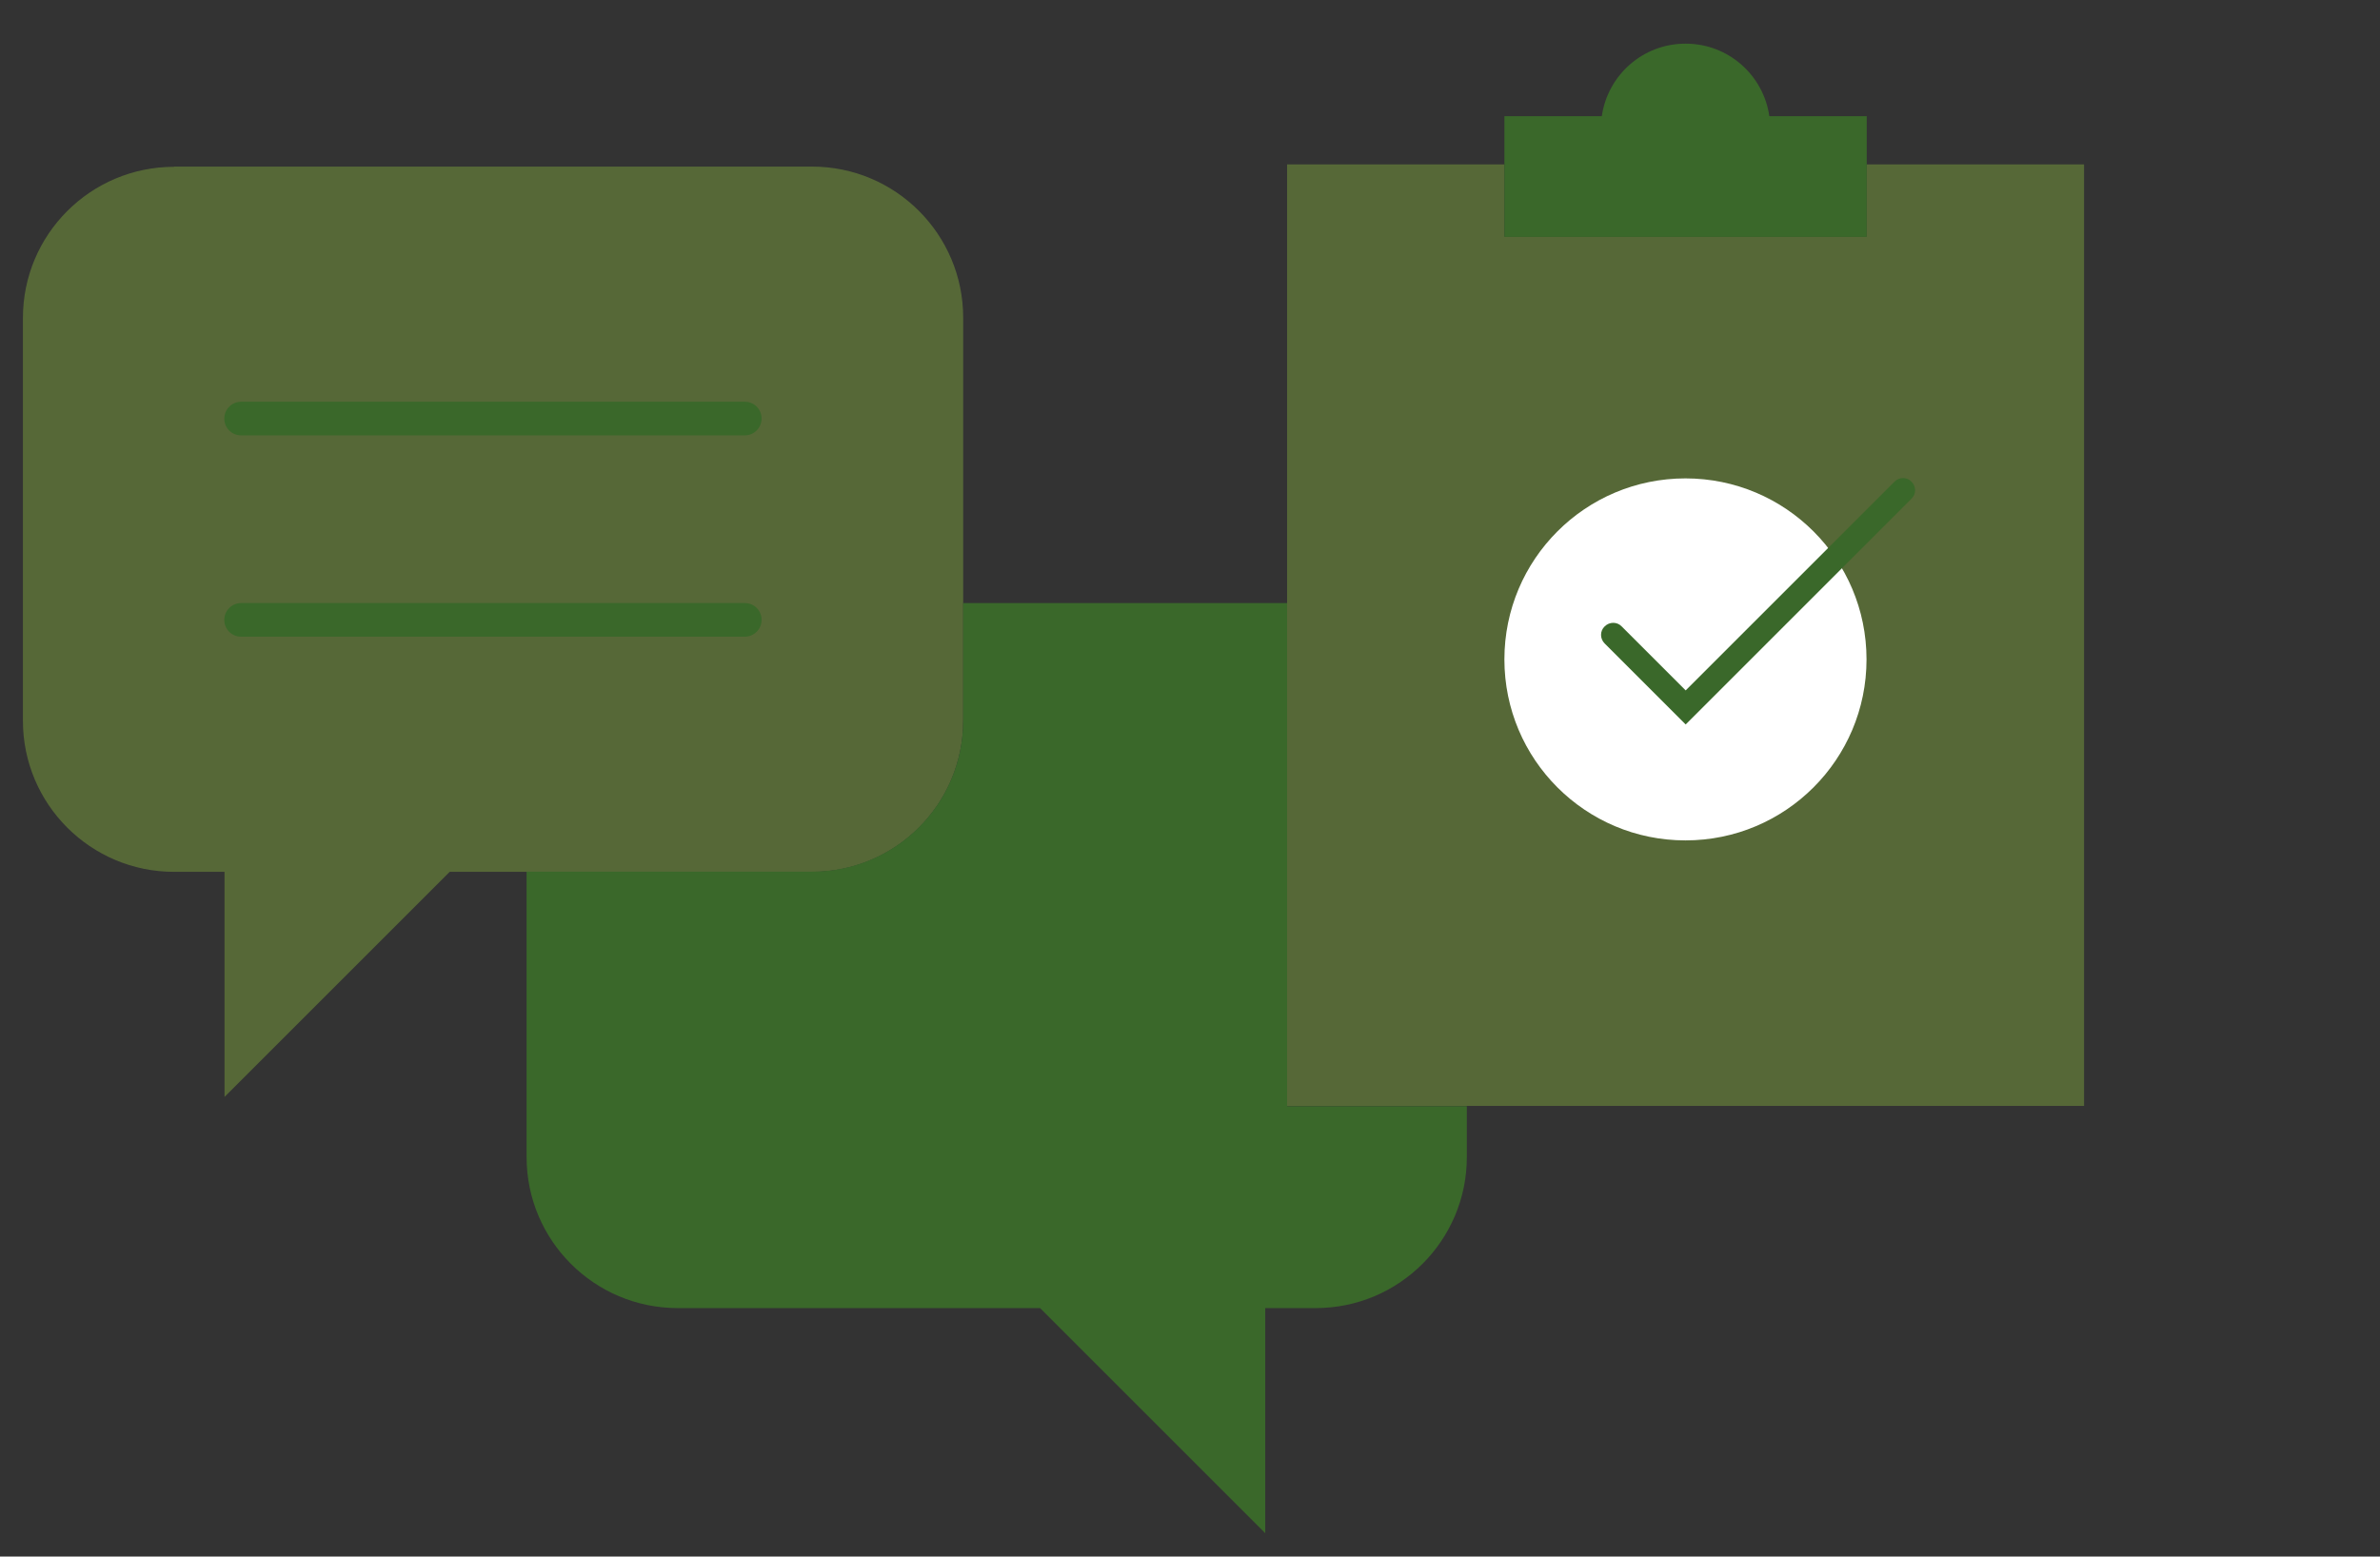 <?xml version="1.0" encoding="UTF-8"?><svg id="Layer_1" xmlns="http://www.w3.org/2000/svg" viewBox="0 0 108.97 71.29"><rect x="0" y="0" width="108.97" height="71.29" fill="#333333" stroke="none"/><defs><style>.cls-1{fill:#7b9f3c;opacity:.5;}.cls-1,.cls-2,.cls-3,.cls-4{stroke-width:0px;}.cls-2,.cls-3{fill-rule:evenodd;}.cls-2,.cls-4{fill:#3a682a;}.cls-3{fill:#fff;}</style></defs><g id="chatBubbleMultiple-Tint"><path class="cls-1" d="m7.97,7.64c-3.82,0-6.92,3.1-6.92,6.92v18.45c0,3.82,3.1,6.92,6.92,6.92h2.31v10.31l10.31-10.31h16.59c3.82,0,6.92-3.1,6.92-6.92V14.55c0-3.82-3.1-6.92-6.92-6.92H7.97Z"/><path class="cls-4" d="m11.04,18.4c-.42,0-.77.34-.77.77s.34.77.77.77h23.06c.42,0,.77-.34.77-.77s-.34-.77-.77-.77H11.04Z"/><path class="cls-4" d="m11.04,27.62c-.42,0-.77.34-.77.77s.34.77.77.77h23.06c.42,0,.77-.34.77-.77s-.34-.77-.77-.77H11.04Z"/></g><g id="clipboardCheck-Tint"><path class="cls-4" d="m58.93,27.62h-14.83v5.38c0,3.82-3.1,6.92-6.92,6.92h-13.07v13.07c0,3.82,3.1,6.92,6.92,6.92h16.59l10.31,10.31v-10.31h2.31c3.82,0,6.92-3.1,6.92-6.92v-2.33h-8.23v-23.03Z"/><polygon class="cls-1" points="85.47 7.53 85.47 10.84 68.88 10.84 68.88 7.53 58.93 7.53 58.93 27.62 58.93 50.65 67.16 50.65 95.42 50.65 95.42 7.53 85.47 7.53"/><path class="cls-4" d="m77.17,2c-1.95,0-3.56,1.44-3.83,3.32h-4.46v5.53h16.59v-5.53h-4.46c-.27-1.88-1.88-3.32-3.83-3.32Z"/><path class="cls-3" d="m68.88,30.2c0-4.58,3.71-8.29,8.29-8.29s8.29,3.71,8.29,8.29-3.71,8.29-8.29,8.29-8.29-3.71-8.29-8.29Z"/><path class="cls-2" d="m87.52,22.06c.22.22.22.57,0,.78l-10.34,10.34-3.71-3.71c-.22-.22-.22-.57,0-.78.22-.22.57-.22.78,0l2.93,2.93,9.56-9.56c.22-.22.57-.22.78,0Z"/></g></svg>